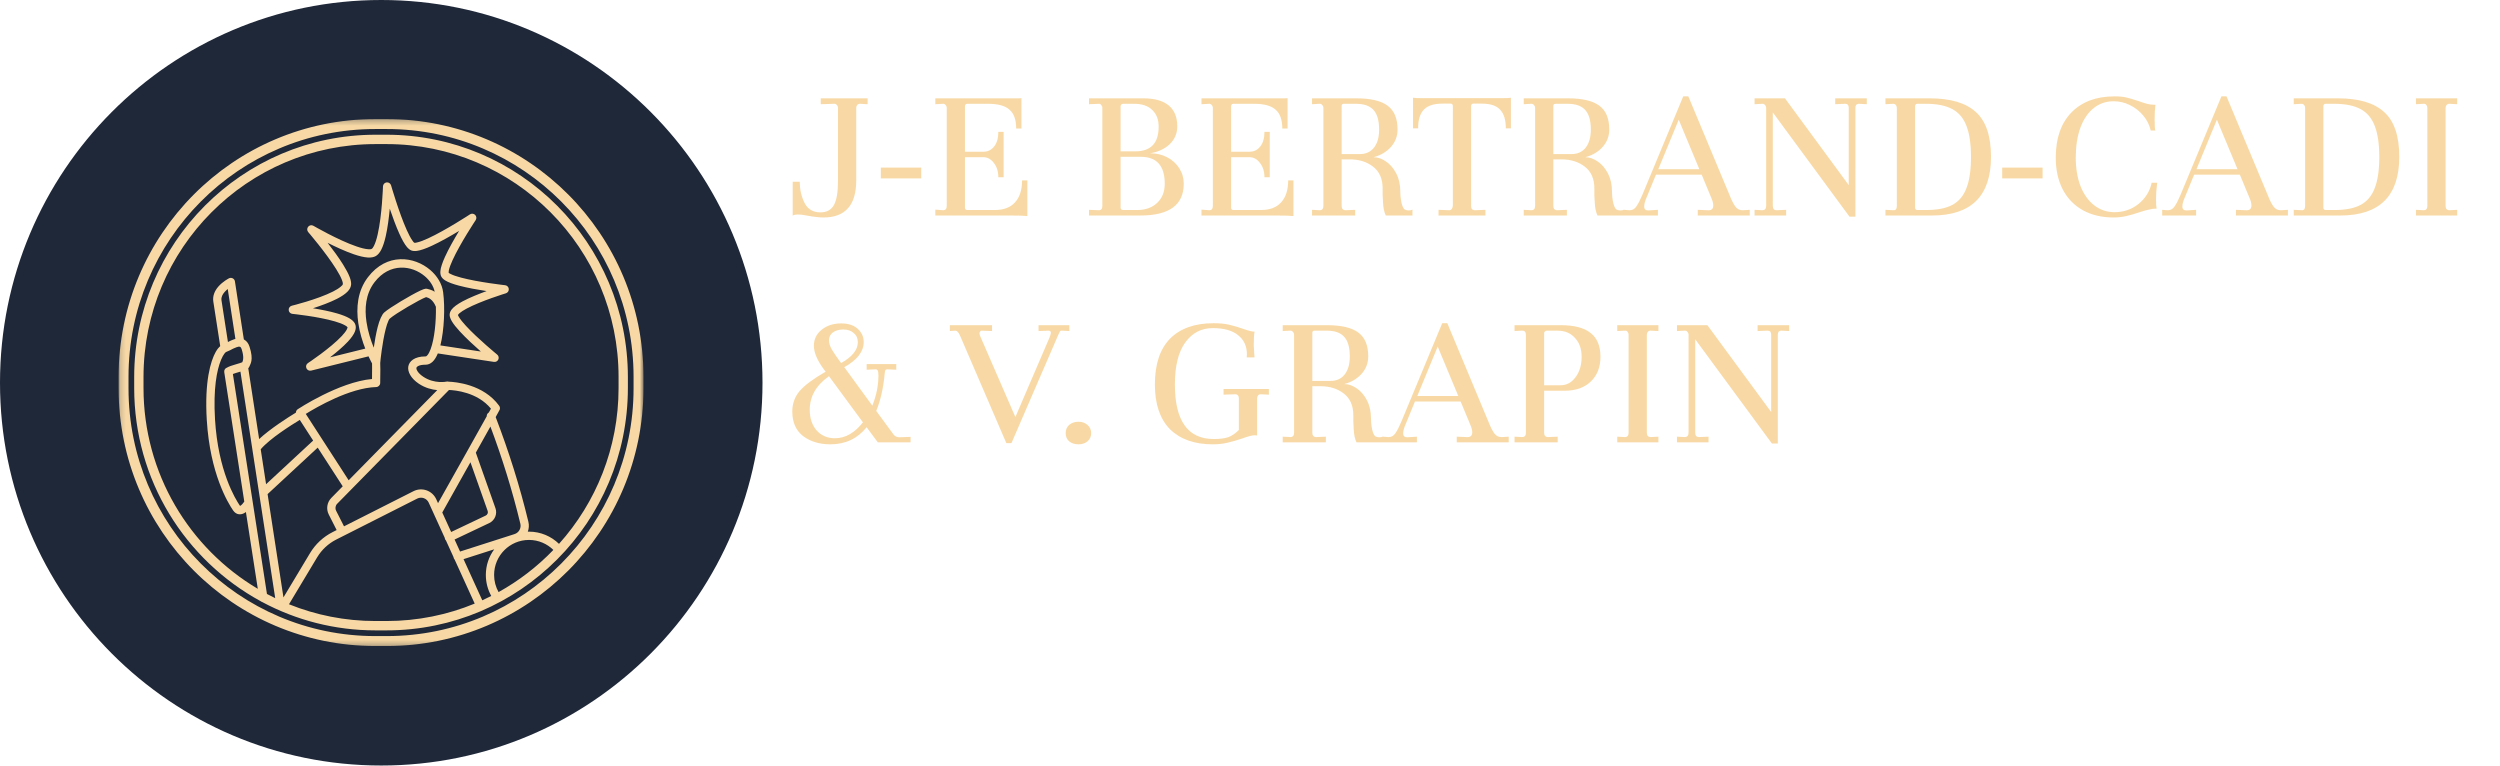 <svg width="467" height="143" viewBox="0 0 467 143" fill="none" xmlns="http://www.w3.org/2000/svg">
<path d="M142.435 71.5C142.435 32.012 110.55 0 71.217 0C31.885 0 0 32.012 0 71.5C0 110.988 31.885 143 71.217 143C110.55 143 142.435 110.988 142.435 71.5Z" fill="#1F2839"/>
<mask id="mask0_217_765" style="mask-type:luminance" maskUnits="userSpaceOnUse" x="22" y="22" width="99" height="99">
<path d="M120.278 22.244H22.157V120.755H120.278V22.244Z" fill="white"/>
</mask>
<g mask="url(#mask0_217_765)">
<path fill-rule="evenodd" clip-rule="evenodd" d="M72.255 22.244C98.734 22.244 120.2 43.795 120.2 70.379V72.543C120.2 99.127 98.734 120.678 72.255 120.678H70.099C43.621 120.678 22.155 99.127 22.155 72.543V70.379C22.155 43.795 43.621 22.244 70.099 22.244H72.255ZM72.255 24.102H70.099C44.642 24.102 24.006 44.821 24.006 70.379V72.543C24.006 98.102 44.642 118.82 70.099 118.82H72.255C97.713 118.82 118.35 98.102 118.35 72.543V70.379C118.35 44.821 97.713 24.102 72.255 24.102ZM48.711 112.314C34.629 104.654 25.067 89.688 25.067 72.479V70.443C25.067 45.438 45.257 25.167 70.163 25.167H72.192C97.098 25.167 117.288 45.438 117.288 70.443V72.479C117.288 97.484 97.098 117.755 72.192 117.755H70.163C62.509 117.755 55.3 115.84 48.985 112.462C48.884 112.432 48.791 112.381 48.711 112.314ZM49.867 110.954C50.376 111.224 50.89 111.485 51.41 111.736L44.912 69.418C44.599 69.513 44.268 69.609 43.966 69.703C43.813 69.751 43.641 69.814 43.504 69.866C45.484 82.658 48.346 101.133 49.867 110.954ZM53.983 112.876C58.983 114.896 64.444 116.008 70.163 116.008H72.192C78.026 116.008 83.593 114.85 88.674 112.752L84.923 104.519C84.847 104.438 84.787 104.338 84.751 104.224C84.734 104.173 84.724 104.121 84.718 104.068L83.307 100.971C83.227 100.893 83.163 100.796 83.122 100.683C83.096 100.611 83.081 100.538 83.077 100.466L80.084 93.894C79.905 93.502 79.575 93.2 79.169 93.057C78.764 92.915 78.319 92.943 77.935 93.137L62.823 100.782C61.337 101.534 60.093 102.692 59.235 104.123L53.983 112.876ZM90.09 112.137C90.656 111.88 91.216 111.609 91.768 111.328C91.123 110.165 90.755 108.826 90.755 107.401C90.755 105.609 91.337 103.952 92.321 102.611L86.588 104.448L90.09 112.137ZM93.132 110.604C96.929 108.497 100.378 105.835 103.37 102.727C102.194 101.572 100.586 100.86 98.814 100.86C95.217 100.86 92.298 103.79 92.298 107.401C92.298 108.564 92.601 109.657 93.132 110.604ZM104.423 101.594C111.339 93.882 115.549 83.674 115.549 72.479V70.443C115.549 46.403 96.137 26.915 72.192 26.915H70.163C46.218 26.915 26.807 46.403 26.807 70.443V72.479C26.807 88.454 35.379 102.42 48.157 109.992C47.552 106.086 46.773 101.056 45.935 95.644C45.877 95.688 45.82 95.73 45.761 95.768C45.407 95.997 45.027 96.107 44.662 96.068C44.276 96.027 43.873 95.836 43.531 95.329C42.622 93.983 39.24 88.557 38.627 78.448C38.192 71.292 39.332 67.443 40.306 65.72C40.583 65.23 40.872 64.885 41.136 64.652C40.411 59.971 39.92 56.8 39.849 56.339C39.683 55.249 40.133 54.293 40.772 53.552C41.619 52.568 42.778 51.988 42.778 51.988C42.999 51.878 43.258 51.88 43.477 51.994C43.696 52.108 43.847 52.319 43.884 52.563L45.55 63.412C45.591 63.432 45.632 63.454 45.672 63.478C46.052 63.706 46.397 64.098 46.613 64.768C47.429 67.301 46.742 67.992 46.615 68.402L46.515 68.615L46.374 68.78L48.407 82.019C50.487 80.074 53.877 77.929 55.275 77.074C55.279 76.827 55.4 76.587 55.621 76.44C55.621 76.44 63.311 71.357 69.492 70.798C69.521 68.92 69.506 68.138 69.498 67.884C69.375 67.66 69.133 67.201 68.841 66.565L58.128 69.227C57.763 69.317 57.386 69.131 57.236 68.785C57.085 68.439 57.204 68.035 57.518 67.828C57.518 67.828 61.703 65.068 63.854 62.762C64.268 62.318 64.604 61.898 64.796 61.521C64.849 61.415 64.891 61.315 64.911 61.221C64.916 61.196 64.919 61.154 64.92 61.14C64.842 61.01 64.679 60.907 64.482 60.791C64.003 60.511 63.328 60.263 62.56 60.039C59.358 59.103 54.619 58.63 54.619 58.63C54.245 58.593 53.952 58.29 53.926 57.914C53.9 57.537 54.148 57.197 54.513 57.107C54.513 57.107 59.289 55.941 62.211 54.458C62.787 54.166 63.287 53.864 63.646 53.554C63.856 53.372 64.037 53.223 64.05 53.04C64.064 52.847 63.989 52.603 63.88 52.315C63.658 51.728 63.27 51.023 62.8 50.268C60.876 47.184 57.575 43.355 57.575 43.355C57.329 43.069 57.325 42.646 57.565 42.354C57.805 42.063 58.219 41.989 58.546 42.178C58.546 42.178 63.126 44.846 66.598 46.034C67.43 46.32 68.193 46.52 68.799 46.557C69.061 46.572 69.281 46.574 69.435 46.487C69.59 46.399 69.705 46.206 69.831 45.968C70.118 45.424 70.351 44.659 70.549 43.789C71.375 40.167 71.541 34.816 71.541 34.816C71.553 34.436 71.839 34.12 72.216 34.072C72.592 34.025 72.947 34.26 73.053 34.626C73.053 34.626 74.509 39.691 75.987 42.985C76.347 43.786 76.704 44.478 77.043 44.947C77.18 45.137 77.284 45.293 77.405 45.344C77.515 45.39 77.678 45.34 77.885 45.296C78.445 45.178 79.169 44.894 79.97 44.526C83.281 43.005 87.791 40.043 87.791 40.043C88.098 39.842 88.503 39.885 88.761 40.147C89.019 40.408 89.058 40.816 88.855 41.121C88.855 41.121 85.957 45.473 84.524 48.627C84.182 49.38 83.923 50.058 83.829 50.576C83.804 50.713 83.804 50.904 83.804 50.949C83.868 51.034 84.005 51.092 84.166 51.175C84.643 51.422 85.331 51.648 86.122 51.858C89.4 52.731 94.359 53.279 94.359 53.279C94.723 53.319 95.008 53.611 95.042 53.977C95.076 54.343 94.848 54.682 94.498 54.789C94.498 54.789 89.877 56.193 87.139 57.661C86.602 57.95 86.14 58.237 85.819 58.519C85.706 58.618 85.58 58.782 85.542 58.833C85.566 58.952 85.652 59.092 85.755 59.261C86.034 59.72 86.486 60.267 87.023 60.852C89.237 63.264 92.872 66.236 92.872 66.236C93.141 66.457 93.231 66.831 93.09 67.15C92.949 67.469 92.614 67.654 92.27 67.602L81.787 66.019C81.5 66.715 81.157 67.254 80.783 67.596C80.394 67.952 79.962 68.127 79.503 68.127C78.881 68.127 78.409 68.213 78.085 68.39C77.923 68.479 77.81 68.584 77.788 68.727C77.758 68.928 77.855 69.145 78.008 69.377C78.239 69.724 78.61 70.071 79.099 70.395C81.176 71.769 83.416 71.283 83.416 71.283C83.551 71.253 83.688 71.26 83.814 71.301C85.01 71.341 90.308 71.751 93.245 75.801C93.4 76.014 93.435 76.293 93.34 76.539C93.321 76.587 93.045 77.092 92.591 77.91C95.012 84.231 97.081 90.734 98.703 97.469L98.704 97.472C98.855 98.105 98.805 98.742 98.594 99.314C98.667 99.312 98.74 99.311 98.814 99.311C100.993 99.311 102.972 100.181 104.423 101.594ZM45.633 93.697C44.358 85.462 42.98 76.567 41.889 69.517C41.829 69.128 42.069 68.761 42.437 68.655C42.6 68.557 42.835 68.451 43.116 68.353C43.611 68.18 44.288 67.998 44.819 67.828C44.94 67.788 45.079 67.735 45.187 67.693C45.212 67.68 45.239 67.669 45.266 67.658C45.423 67.299 45.6 66.658 45.145 65.244C45.076 65.03 45.003 64.881 44.882 64.808C44.687 64.691 44.445 64.776 44.2 64.856C43.768 64.997 43.336 65.239 42.981 65.422C42.73 65.552 42.503 65.655 42.32 65.717C42.278 65.738 42.234 65.755 42.188 65.768C42.133 65.82 42.006 65.943 41.912 66.07C41.711 66.343 41.496 66.729 41.283 67.241C40.501 69.133 39.817 72.609 40.166 78.354C40.751 87.993 43.941 93.177 44.808 94.46C44.818 94.475 44.831 94.491 44.844 94.506C44.9 94.474 45.005 94.412 45.067 94.359C45.151 94.286 45.23 94.204 45.303 94.123C45.44 93.969 45.555 93.812 45.633 93.697ZM48.7 83.928L49.703 90.453L58.496 82.298L56.001 78.438C54.395 79.41 50.38 81.941 48.7 83.928ZM49.986 92.299L52.949 111.598L57.913 103.324C58.922 101.643 60.383 100.282 62.129 99.399L62.885 99.016L61.413 96.11C60.891 95.081 61.084 93.834 61.891 93.012L64.022 90.844L59.349 83.616L49.986 92.299ZM82.617 95.733L84.277 99.377C85.714 98.709 88.968 97.153 90.732 96.309L90.737 96.307C91.061 96.155 91.216 95.781 91.097 95.443C90.325 93.26 88.731 88.752 87.88 86.346C85.576 90.459 83.274 94.562 82.617 95.733ZM64.263 98.32L77.241 91.754C77.999 91.371 78.88 91.314 79.681 91.596C80.481 91.878 81.134 92.475 81.487 93.25L81.824 93.992C82.965 91.962 85.25 87.897 87.355 84.14C87.365 84.12 87.376 84.101 87.388 84.081C88.772 81.614 90.075 79.285 90.922 77.761C90.908 77.471 91.059 77.19 91.319 77.046C91.481 76.755 91.612 76.516 91.71 76.338C89.17 73.24 84.978 72.888 83.87 72.849L62.989 94.1C62.648 94.447 62.567 94.974 62.787 95.407L64.263 98.32ZM84.917 100.781L85.941 103.03L96.115 99.768C96.927 99.508 97.401 98.664 97.203 97.832C95.7 91.592 93.81 85.553 91.609 79.675C90.842 81.053 89.886 82.762 88.883 84.554C89.408 86.035 91.601 92.239 92.55 94.925C92.935 96.013 92.435 97.216 91.395 97.708C89.637 98.549 86.427 100.079 84.917 100.781ZM43.974 63.31L42.542 53.986C42.34 54.15 42.129 54.344 41.938 54.565C41.582 54.979 41.281 55.495 41.374 56.103C41.443 56.547 41.899 59.498 42.579 63.888C42.933 63.706 43.329 63.511 43.723 63.383C43.807 63.356 43.89 63.332 43.974 63.31ZM71.026 67.835C71.048 68.315 71.064 69.342 71.022 71.542C71.015 71.954 70.686 72.289 70.275 72.301C65.346 72.448 59.112 76.077 57.117 77.319L65.131 89.715L81.678 72.874C80.681 72.78 79.444 72.478 78.25 71.688C76.74 70.688 76.123 69.427 76.263 68.496C76.411 67.511 77.375 66.579 79.503 66.579C79.638 66.579 79.739 66.471 79.848 66.343C80.077 66.075 80.27 65.684 80.444 65.214C81.164 63.271 81.485 60.086 81.426 57.307C80.845 55.893 80.036 55.616 79.596 55.499C78.381 55.945 73.88 58.569 72.799 59.527C72.709 59.607 72.638 59.749 72.557 59.923C72.37 60.323 72.201 60.862 72.046 61.468C71.409 63.958 71.035 67.52 71.035 67.72C71.035 67.759 71.031 67.797 71.026 67.835ZM81.2 54.5C80.978 53.42 80.301 52.408 79.375 51.615C76.957 49.545 72.804 48.995 69.953 52.727C68.266 54.935 68.093 57.664 68.457 60.136C68.727 61.969 69.297 63.669 69.82 64.948C69.997 63.719 70.244 62.283 70.552 61.083C70.883 59.788 71.335 58.758 71.778 58.366C72.808 57.453 76.745 55.115 78.498 54.289C78.934 54.084 79.266 53.969 79.434 53.943L79.639 53.93L79.864 53.97C80.114 54.051 80.625 54.12 81.2 54.5ZM68.23 65.121C67.716 63.802 67.194 62.141 66.931 60.363C66.509 57.496 66.773 54.345 68.729 51.785C72.252 47.172 77.388 47.879 80.376 50.437C81.686 51.558 82.577 53.039 82.778 54.584C83.151 57.459 82.979 61.659 82.263 64.524L89.823 65.666C88.592 64.584 87.051 63.167 85.889 61.902C85.272 61.23 84.759 60.595 84.439 60.068C84.155 59.602 84.013 59.187 83.996 58.871C83.979 58.547 84.082 58.195 84.342 57.844C84.702 57.357 85.45 56.811 86.412 56.295C87.714 55.597 89.426 54.912 90.898 54.374C89.263 54.123 87.305 53.775 85.727 53.355C84.639 53.066 83.722 52.733 83.166 52.386C82.813 52.165 82.577 51.92 82.446 51.687C82.304 51.434 82.228 51.082 82.265 50.64C82.32 49.989 82.639 49.045 83.121 47.985C83.821 46.442 84.862 44.62 85.761 43.134C84.202 44.071 82.262 45.176 80.612 45.934C79.519 46.437 78.54 46.785 77.854 46.871C77.419 46.926 77.066 46.88 76.807 46.772C76.559 46.667 76.282 46.458 76.009 46.133C75.562 45.603 75.066 44.702 74.581 43.621C73.952 42.22 73.327 40.507 72.81 38.981C72.654 40.65 72.414 42.552 72.053 44.135C71.819 45.158 71.532 46.054 71.194 46.694C70.902 47.246 70.555 47.63 70.194 47.835C69.832 48.041 69.325 48.141 68.706 48.103C67.99 48.059 67.085 47.837 66.1 47.501C64.521 46.96 62.718 46.124 61.196 45.357C62.176 46.619 63.269 48.102 64.107 49.446C64.64 50.3 65.071 51.102 65.322 51.766C65.528 52.312 65.615 52.786 65.588 53.151C65.557 53.585 65.341 54.039 64.924 54.471C64.475 54.937 63.764 55.405 62.907 55.84C61.597 56.505 59.931 57.11 58.456 57.584C59.928 57.822 61.6 58.145 62.991 58.552C63.9 58.817 64.694 59.122 65.26 59.454C65.754 59.744 66.095 60.074 66.276 60.402C66.503 60.811 66.532 61.318 66.316 61.894C66.106 62.455 65.629 63.125 64.98 63.821C64.071 64.795 62.815 65.849 61.642 66.758L68.23 65.121Z" fill="#F8D9A5"/>
</g>
<path d="M148.073 33.951H149.393C149.393 35.369 149.686 36.677 150.273 37.874C150.883 39.072 151.872 39.671 153.24 39.671C154.413 39.671 155.256 39.219 155.77 38.315C156.283 37.41 156.54 35.87 156.54 33.694V20.163C156.54 19.944 156.466 19.76 156.319 19.613C156.198 19.442 156.038 19.369 155.844 19.393L153.314 19.467V18.367H162.073V19.467L160.68 19.393H160.607C160.412 19.393 160.252 19.467 160.131 19.613C160.008 19.76 159.947 19.931 159.947 20.127V33.694C159.947 38.315 157.907 40.625 153.828 40.625C153.07 40.625 152.08 40.515 150.859 40.295C150.077 40.148 149.575 40.075 149.357 40.075H149.063C148.551 40.075 148.22 40.148 148.073 40.295V33.951ZM164.536 33.328V31.311H172.084V33.328H164.536ZM174.723 39.158L176.189 39.268C176.628 39.268 176.849 38.999 176.849 38.461V20.163C176.849 19.944 176.775 19.76 176.628 19.613C176.507 19.442 176.336 19.369 176.116 19.393L174.723 19.467V18.367H190.189C190.531 18.367 190.739 18.354 190.812 18.33V24.014H189.822C189.822 22.376 189.407 21.202 188.576 20.494C187.77 19.76 186.451 19.393 184.619 19.393H180.697C180.403 19.393 180.256 19.564 180.256 19.907V28.341H183.702C184.533 28.341 185.205 28.011 185.717 27.351C186.231 26.691 186.488 25.786 186.488 24.637H187.477V33.108H186.488C186.488 32.032 186.207 31.14 185.645 30.431C185.107 29.722 184.459 29.367 183.702 29.367H180.256V38.755C180.256 39.072 180.403 39.231 180.697 39.231H185.827C187.489 39.231 188.747 38.755 189.602 37.801C190.482 36.848 190.922 35.479 190.922 33.694H191.912V40.368C191.374 40.295 190.298 40.258 188.686 40.258H174.723V39.158ZM213.577 18.367C215.654 18.367 217.231 18.807 218.305 19.687C219.381 20.567 219.917 21.875 219.917 23.61C219.917 24.906 219.454 26.006 218.526 26.911C217.622 27.791 216.399 28.365 214.861 28.634C216.008 28.634 217.059 28.878 218.012 29.367C218.965 29.856 219.723 30.541 220.285 31.421C220.846 32.276 221.127 33.242 221.127 34.318C221.127 38.278 218.428 40.258 213.028 40.258H203.426V39.195L205.258 39.268C205.699 39.268 205.919 38.999 205.919 38.461V20.127C205.919 19.956 205.857 19.797 205.735 19.65C205.638 19.479 205.491 19.393 205.295 19.393L203.426 19.467V18.367H213.577ZM209.766 19.393C209.522 19.393 209.376 19.54 209.327 19.833V28.267H212.112C214.995 28.267 216.436 26.727 216.436 23.647C216.436 22.327 216.034 21.288 215.226 20.53C214.446 19.772 213.333 19.393 211.892 19.393H209.766ZM209.327 29.294V38.755C209.327 39.072 209.498 39.231 209.839 39.231H212.406C213.968 39.231 215.215 38.791 216.143 37.911C217.095 37.031 217.573 35.833 217.573 34.318C217.573 30.969 216.082 29.294 213.102 29.294H209.327ZM224.435 39.158L225.9 39.268C226.341 39.268 226.56 38.999 226.56 38.461V20.163C226.56 19.944 226.488 19.76 226.341 19.613C226.218 19.442 226.047 19.369 225.827 19.393L224.435 19.467V18.367H239.9C240.242 18.367 240.45 18.354 240.523 18.33V24.014H239.533C239.533 22.376 239.118 21.202 238.288 20.494C237.482 19.76 236.162 19.393 234.33 19.393H230.408C230.116 19.393 229.969 19.564 229.969 19.907V28.341H233.414C234.244 28.341 234.916 28.011 235.429 27.351C235.942 26.691 236.199 25.786 236.199 24.637H237.189V33.108H236.199C236.199 32.032 235.918 31.14 235.356 30.431C234.818 29.722 234.17 29.367 233.414 29.367H229.969V38.755C229.969 39.072 230.116 39.231 230.408 39.231H235.54C237.2 39.231 238.459 38.755 239.315 37.801C240.194 36.848 240.633 35.479 240.633 33.694H241.623V40.368C241.085 40.295 240.011 40.258 238.398 40.258H224.435V39.158ZM245.086 39.195L246.514 39.268C246.979 39.268 247.21 38.999 247.21 38.461V20.163C247.21 19.944 247.137 19.76 246.992 19.613C246.869 19.442 246.674 19.369 246.404 19.393L245.086 19.467V18.367H253.332C256.043 18.367 258.01 18.831 259.231 19.76C260.452 20.665 261.064 22.144 261.064 24.197C261.064 25.444 260.649 26.532 259.818 27.461C259.011 28.365 257.937 29.001 256.593 29.367C257.351 29.367 258.107 29.624 258.866 30.137C259.646 30.651 260.294 31.396 260.807 32.374C261.321 33.352 261.577 34.489 261.577 35.784C261.577 36.518 261.662 37.263 261.833 38.021C262.029 38.779 262.297 39.182 262.639 39.231C262.786 39.28 262.957 39.304 263.153 39.304C263.447 39.304 263.678 39.256 263.849 39.158V40.258H258.866C258.572 39.647 258.401 38.84 258.352 37.838C258.304 37.202 258.278 36.738 258.278 36.444V35.234C258.278 33.401 257.68 32.032 256.483 31.128C255.309 30.223 253.868 29.771 252.158 29.771H250.62V38.461C250.62 38.999 250.864 39.268 251.352 39.268L253.148 39.195V40.258H245.086V39.195ZM254.028 28.781C255.151 28.781 256.031 28.377 256.666 27.57C257.301 26.764 257.619 25.639 257.619 24.197C257.619 22.51 257.265 21.288 256.556 20.53C255.871 19.772 254.797 19.393 253.332 19.393H251.059C250.765 19.393 250.62 19.516 250.62 19.76V28.781H254.028ZM263.952 18.257C264.294 18.305 264.782 18.33 265.417 18.33H280.774C281.555 18.33 282.045 18.305 282.239 18.257V23.977H281.287C281.287 22.388 280.932 21.227 280.223 20.494C279.54 19.736 278.391 19.357 276.779 19.357H275.24C274.996 19.357 274.849 19.491 274.8 19.76V38.461C274.8 38.999 275.044 39.268 275.532 39.268L277.475 39.195V40.258H268.717V39.195L270.696 39.268C270.915 39.268 271.085 39.182 271.208 39.011C271.331 38.816 271.392 38.596 271.392 38.351V19.797C271.392 19.503 271.245 19.357 270.951 19.357H269.449C267.837 19.357 266.677 19.736 265.968 20.494C265.259 21.227 264.905 22.388 264.905 23.977H263.952V18.257ZM284.632 39.195L286.062 39.268C286.525 39.268 286.758 38.999 286.758 38.461V20.163C286.758 19.944 286.685 19.76 286.538 19.613C286.415 19.442 286.22 19.369 285.952 19.393L284.632 19.467V18.367H292.878C295.59 18.367 297.557 18.831 298.779 19.76C300 20.665 300.612 22.144 300.612 24.197C300.612 25.444 300.195 26.532 299.365 27.461C298.559 28.365 297.483 29.001 296.141 29.367C296.897 29.367 297.655 29.624 298.412 30.137C299.194 30.651 299.841 31.396 300.355 32.374C300.867 33.352 301.124 34.489 301.124 35.784C301.124 36.518 301.21 37.263 301.381 38.021C301.576 38.779 301.845 39.182 302.187 39.231C302.334 39.28 302.505 39.304 302.7 39.304C302.993 39.304 303.225 39.256 303.397 39.158V40.258H298.412C298.119 39.647 297.948 38.84 297.9 37.838C297.85 37.202 297.826 36.738 297.826 36.444V35.234C297.826 33.401 297.228 32.032 296.031 31.128C294.857 30.223 293.416 29.771 291.705 29.771H290.166V38.461C290.166 38.999 290.411 39.268 290.899 39.268L292.695 39.195V40.258H284.632V39.195ZM293.574 28.781C294.698 28.781 295.577 28.377 296.213 27.57C296.848 26.764 297.166 25.639 297.166 24.197C297.166 22.51 296.811 21.288 296.104 20.53C295.419 19.772 294.344 19.393 292.878 19.393H290.607C290.313 19.393 290.166 19.516 290.166 19.76V28.781H293.574ZM326.853 39.195V40.258H317.141V39.195L318.937 39.268C319.67 39.341 320.037 39.048 320.037 38.388C320.037 37.972 319.914 37.495 319.67 36.958L317.874 32.631H309.336L307.649 36.738C307.307 37.495 307.137 38.107 307.137 38.571C307.137 39.085 307.405 39.329 307.943 39.304L309.702 39.195V40.258H303.362V39.195L304.315 39.268H304.461C304.95 39.268 305.354 39.036 305.671 38.571C306.037 38.033 306.404 37.324 306.77 36.444L314.43 18H315.382L323.115 36.518C323.458 37.398 323.812 38.094 324.178 38.608C324.521 39.048 324.947 39.268 325.461 39.268H325.644L326.853 39.195ZM309.775 31.604H317.435L313.587 22.363L309.775 31.604ZM348.718 18.367V19.467L347.287 19.393H347.214C346.799 19.393 346.591 19.65 346.591 20.163V40.478H345.492L331.163 21.007V38.461C331.163 38.999 331.394 39.268 331.859 39.268L333.654 39.195V40.258H327.755V39.195L329.184 39.268C329.672 39.268 329.916 38.999 329.916 38.461V20.163C329.916 19.944 329.843 19.76 329.697 19.613C329.575 19.442 329.404 19.369 329.184 19.393L327.755 19.467V18.367H333.434L345.345 34.574V20.127C345.345 19.638 345.137 19.393 344.722 19.393H344.612L342.817 19.467V18.367H348.718ZM352.203 39.195L353.779 39.268C354.146 39.268 354.329 38.999 354.329 38.461V20.163C354.329 19.944 354.267 19.76 354.146 19.613C354.023 19.467 353.852 19.393 353.632 19.393L352.203 19.467V18.367H360.449C364.358 18.367 367.241 19.222 369.097 20.933C370.979 22.62 371.919 25.407 371.919 29.294C371.919 36.603 368.243 40.258 360.888 40.258H352.203V39.195ZM357.737 38.755C357.737 39.072 357.884 39.231 358.176 39.231H359.826C361.878 39.231 363.503 38.913 364.7 38.278C365.922 37.618 366.802 36.567 367.338 35.124C367.9 33.682 368.181 31.751 368.181 29.331C368.181 26.911 367.9 24.979 367.338 23.537C366.802 22.095 365.922 21.044 364.7 20.384C363.479 19.723 361.854 19.393 359.826 19.393H358.176C357.884 19.393 357.737 19.552 357.737 19.87V38.755ZM374.01 33.328V31.311H381.56V33.328H374.01ZM384.015 29.441C384.015 25.847 384.98 23.048 386.91 21.044C388.866 19.015 391.565 18 395.009 18C395.914 18 396.66 18.073 397.246 18.22C397.857 18.367 398.601 18.587 399.48 18.88C400.092 19.1 400.617 19.271 401.057 19.393C401.522 19.516 402.047 19.577 402.633 19.577C402.535 20.335 402.486 21.251 402.486 22.327C402.486 22.84 402.499 23.305 402.523 23.72C402.547 24.111 402.583 24.331 402.633 24.38H401.753C401.533 23.378 401.081 22.461 400.397 21.63C399.713 20.799 398.882 20.139 397.905 19.65C396.928 19.161 395.902 18.917 394.827 18.917C393.384 18.917 392.127 19.357 391.052 20.237C390.001 21.092 389.183 22.315 388.596 23.904C388.034 25.493 387.753 27.338 387.753 29.441C387.753 31.421 388.047 33.193 388.633 34.758C389.244 36.298 390.099 37.495 391.198 38.351C392.297 39.207 393.568 39.635 395.009 39.635C396.695 39.635 398.186 39.121 399.48 38.094C400.776 37.043 401.594 35.723 401.937 34.134H402.963C402.816 35.283 402.743 36.322 402.743 37.251C402.743 37.96 402.779 38.535 402.853 38.974H402.633C402.291 38.974 401.887 39.036 401.423 39.158C400.96 39.256 400.58 39.353 400.288 39.451C400.018 39.549 399.823 39.61 399.701 39.635C398.773 39.952 397.929 40.197 397.172 40.368C396.414 40.539 395.633 40.625 394.827 40.625C392.628 40.625 390.709 40.172 389.073 39.268C387.461 38.363 386.214 37.08 385.335 35.418C384.455 33.731 384.015 31.738 384.015 29.441ZM427.386 39.195V40.258H417.675V39.195L419.47 39.268C420.203 39.341 420.569 39.048 420.569 38.388C420.569 37.972 420.447 37.495 420.203 36.958L418.407 32.631H409.868L408.182 36.738C407.841 37.495 407.668 38.107 407.668 38.571C407.668 39.085 407.938 39.329 408.476 39.304L410.235 39.195V40.258H403.895V39.195L404.848 39.268H404.993C405.483 39.268 405.885 39.036 406.203 38.571C406.57 38.033 406.936 37.324 407.303 36.444L414.963 18H415.914L423.648 36.518C423.989 37.398 424.344 38.094 424.711 38.608C425.052 39.048 425.48 39.268 425.993 39.268H426.176L427.386 39.195ZM410.308 31.604H417.967L414.118 22.363L410.308 31.604ZM428.47 39.195L430.046 39.268C430.413 39.268 430.596 38.999 430.596 38.461V20.163C430.596 19.944 430.534 19.76 430.413 19.613C430.29 19.467 430.119 19.393 429.899 19.393L428.47 19.467V18.367H436.716C440.625 18.367 443.508 19.222 445.366 20.933C447.246 22.62 448.186 25.407 448.186 29.294C448.186 36.603 444.51 40.258 437.156 40.258H428.47V39.195ZM434.004 38.755C434.004 39.072 434.151 39.231 434.443 39.231H436.093C438.145 39.231 439.77 38.913 440.967 38.278C442.189 37.618 443.069 36.567 443.605 35.124C444.168 33.682 444.449 31.751 444.449 29.331C444.449 26.911 444.168 24.979 443.605 23.537C443.069 22.095 442.189 21.044 440.967 20.384C439.746 19.723 438.121 19.393 436.093 19.393H434.443C434.151 19.393 434.004 19.552 434.004 19.87V38.755ZM451.303 39.195L452.733 39.268C453.198 39.268 453.429 38.999 453.429 38.461V20.163C453.429 19.944 453.369 19.76 453.246 19.613C453.124 19.442 452.954 19.369 452.733 19.393L451.303 19.467V18.367H459V19.467L457.57 19.393H457.498C457.302 19.393 457.144 19.467 457.021 19.613C456.899 19.76 456.837 19.944 456.837 20.163V38.461C456.837 38.999 457.081 39.268 457.57 39.268L459 39.195V40.258H451.303V39.195ZM170.099 81.607V82.633H163.979L161.89 79.81C160.179 81.937 157.92 83 155.109 83C153.082 83 151.384 82.487 150.016 81.46C148.672 80.409 148 78.881 148 76.876C148 75.385 148.464 74.102 149.393 73.026C150.321 71.951 151.933 70.753 154.23 69.433L153.974 69.103C152.678 67.367 152.032 65.863 152.032 64.592C152.032 63.37 152.52 62.368 153.497 61.586C154.474 60.803 155.684 60.412 157.125 60.412C158.469 60.412 159.508 60.754 160.241 61.439C160.974 62.099 161.341 62.918 161.341 63.895C161.341 65.68 160.131 67.245 157.713 68.589L162.953 75.776C163.71 73.87 164.089 71.999 164.089 70.166C164.089 69.701 164.053 69.396 163.979 69.249C163.906 69.078 163.772 68.993 163.576 68.993L161.89 69.066V68.002H167.424V69.066L165.738 68.993C165.567 68.993 165.445 69.054 165.371 69.176C165.323 69.298 165.287 69.506 165.261 69.799C165.017 72.464 164.492 74.786 163.686 76.766L166.947 81.203C167.192 81.521 167.558 81.68 168.046 81.68L170.099 81.607ZM157.529 61.549C156.747 61.549 156.099 61.732 155.587 62.099C155.098 62.465 154.854 62.954 154.854 63.566C154.854 64.079 155.025 64.641 155.366 65.252C155.733 65.863 156.246 66.621 156.905 67.526L157.125 67.819C159.202 66.646 160.241 65.35 160.241 63.932C160.241 63.199 159.984 62.624 159.472 62.209C158.982 61.769 158.335 61.549 157.529 61.549ZM155.952 81.863C156.955 81.863 157.895 81.607 158.774 81.093C159.679 80.555 160.485 79.822 161.194 78.893L154.854 70.276C152.46 71.963 151.263 74.053 151.263 76.546C151.263 78.135 151.689 79.419 152.544 80.397C153.424 81.374 154.56 81.863 155.952 81.863ZM199.751 60.742V61.842L198.431 61.769C198.236 61.744 198.089 61.793 197.992 61.915C197.919 62.038 197.808 62.27 197.662 62.612L188.939 82.78H187.987L179.301 62.612C179.033 62.05 178.752 61.769 178.458 61.769L177.432 61.842V60.742H185.31V61.842L183.369 61.769C183.247 61.769 183.149 61.83 183.076 61.952C183.002 62.05 182.966 62.172 182.966 62.319C182.966 62.392 182.99 62.502 183.039 62.649L189.673 77.903L196.049 63.052C196.22 62.612 196.305 62.319 196.305 62.172C196.305 61.903 196.16 61.769 195.866 61.769L193.997 61.842V60.742H199.751ZM199.069 80.91C199.069 80.274 199.288 79.761 199.728 79.37C200.193 78.979 200.766 78.783 201.451 78.783C202.135 78.783 202.697 78.979 203.136 79.37C203.601 79.761 203.832 80.274 203.832 80.91C203.832 81.546 203.601 82.059 203.136 82.45C202.697 82.817 202.135 83 201.451 83C200.766 83 200.193 82.817 199.728 82.45C199.288 82.059 199.069 81.546 199.069 80.91ZM215.733 71.816C215.733 68.051 216.675 65.203 218.555 63.272C220.461 61.341 223.186 60.375 226.728 60.375C227.851 60.375 228.83 60.473 229.66 60.669C230.491 60.864 231.358 61.121 232.262 61.439C233.214 61.781 233.91 61.952 234.351 61.952C234.254 62.441 234.204 63.284 234.204 64.482C234.204 64.825 234.228 65.289 234.278 65.876C234.327 66.267 234.351 66.56 234.351 66.756H232.886C232.91 66.633 232.922 66.45 232.922 66.206C232.922 64.666 232.372 63.468 231.272 62.612C230.198 61.732 228.622 61.292 226.544 61.292C224.419 61.292 222.708 62.184 221.414 63.969C220.119 65.753 219.471 68.369 219.471 71.816C219.471 78.612 221.891 82.01 226.728 82.01C227.827 82.01 228.72 81.9 229.403 81.68C230.088 81.436 230.76 80.983 231.419 80.323V74.456C231.419 73.918 231.187 73.65 230.723 73.65L228.56 73.723V72.659H237.026V73.723L235.524 73.65C235.304 73.65 235.133 73.723 235.01 73.87C234.889 74.016 234.827 74.2 234.827 74.42V81.35C234.729 81.326 234.571 81.313 234.351 81.313C233.886 81.313 233.13 81.509 232.078 81.9C231.004 82.267 230.064 82.536 229.257 82.707C228.475 82.902 227.57 83 226.544 83C223.125 83 220.461 82.059 218.555 80.177C216.675 78.27 215.733 75.483 215.733 71.816ZM239.61 81.57L241.038 81.643C241.503 81.643 241.734 81.374 241.734 80.837V62.539C241.734 62.319 241.662 62.136 241.515 61.989C241.393 61.818 241.198 61.744 240.928 61.769L239.61 61.842V60.742H247.855C250.567 60.742 252.534 61.206 253.755 62.136C254.978 63.04 255.588 64.519 255.588 66.572C255.588 67.819 255.172 68.907 254.342 69.836C253.536 70.74 252.461 71.376 251.117 71.743C251.875 71.743 252.631 71.999 253.389 72.513C254.172 73.026 254.818 73.772 255.332 74.749C255.844 75.727 256.101 76.864 256.101 78.16C256.101 78.893 256.186 79.639 256.358 80.397C256.553 81.154 256.821 81.558 257.164 81.607C257.31 81.655 257.482 81.68 257.677 81.68C257.97 81.68 258.202 81.631 258.373 81.533V82.633H253.389C253.096 82.022 252.925 81.215 252.876 80.213C252.828 79.578 252.802 79.113 252.802 78.82V77.61C252.802 75.776 252.204 74.407 251.006 73.503C249.835 72.598 248.393 72.146 246.682 72.146H245.144V80.837C245.144 81.374 245.388 81.643 245.876 81.643L247.672 81.57V82.633H239.61V81.57ZM248.551 71.156C249.675 71.156 250.555 70.753 251.19 69.946C251.825 69.139 252.143 68.015 252.143 66.572C252.143 64.886 251.789 63.663 251.08 62.906C250.397 62.148 249.321 61.769 247.855 61.769H245.583C245.29 61.769 245.144 61.891 245.144 62.136V71.156H248.551ZM281.83 81.57V82.633H272.119V81.57L273.915 81.643C274.647 81.717 275.014 81.423 275.014 80.763C275.014 80.348 274.891 79.871 274.647 79.333L272.851 75.006H264.312L262.626 79.113C262.285 79.871 262.114 80.482 262.114 80.947C262.114 81.46 262.382 81.704 262.92 81.68L264.679 81.57V82.633H258.339V81.57L259.292 81.643H259.439C259.927 81.643 260.329 81.411 260.647 80.947C261.014 80.409 261.38 79.7 261.747 78.82L269.407 60.375H270.36L278.092 78.893C278.435 79.773 278.788 80.47 279.155 80.983C279.496 81.423 279.924 81.643 280.438 81.643H280.62L281.83 81.57ZM264.752 73.979H272.411L268.564 64.739L264.752 73.979ZM282.914 81.57L284.344 81.643C284.807 81.643 285.04 81.374 285.04 80.837V62.575C285.04 62.282 284.98 62.074 284.857 61.952C284.735 61.805 284.515 61.744 284.198 61.769L282.914 61.842V60.742H291.527C294.068 60.742 295.937 61.231 297.135 62.209C298.356 63.162 298.967 64.641 298.967 66.646C298.967 68.577 298.368 70.117 297.171 71.266C295.974 72.415 294.349 72.989 292.297 72.989H288.448V80.837C288.448 81.374 288.692 81.643 289.181 81.643L290.977 81.57V82.633H282.914V81.57ZM291.527 71.963C292.651 71.963 293.58 71.462 294.313 70.459C295.069 69.457 295.449 68.186 295.449 66.646C295.449 65.179 295.032 64.005 294.202 63.126C293.396 62.221 292.309 61.769 290.94 61.769H288.889C288.79 61.769 288.692 61.818 288.595 61.915C288.498 61.989 288.448 62.087 288.448 62.209V71.963H291.527ZM302.098 81.57L303.527 81.643C303.991 81.643 304.223 81.374 304.223 80.837V62.539C304.223 62.319 304.162 62.136 304.041 61.989C303.918 61.818 303.747 61.744 303.527 61.769L302.098 61.842V60.742H309.793V61.842L308.365 61.769H308.291C308.095 61.769 307.937 61.842 307.814 61.989C307.693 62.136 307.632 62.319 307.632 62.539V80.837C307.632 81.374 307.876 81.643 308.365 81.643L309.793 81.57V82.633H302.098V81.57ZM334.222 60.742V61.842L332.793 61.769H332.72C332.305 61.769 332.097 62.026 332.097 62.539V82.853H330.998L316.669 63.382V80.837C316.669 81.374 316.9 81.643 317.365 81.643L319.16 81.57V82.633H313.259V81.57L314.689 81.643C315.178 81.643 315.422 81.374 315.422 80.837V62.539C315.422 62.319 315.349 62.136 315.202 61.989C315.08 61.818 314.908 61.744 314.689 61.769L313.259 61.842V60.742H318.94L330.851 76.95V62.502C330.851 62.013 330.643 61.769 330.228 61.769H330.118L328.322 61.842V60.742H334.222Z" fill="#F8D9A5"/>
</svg>
